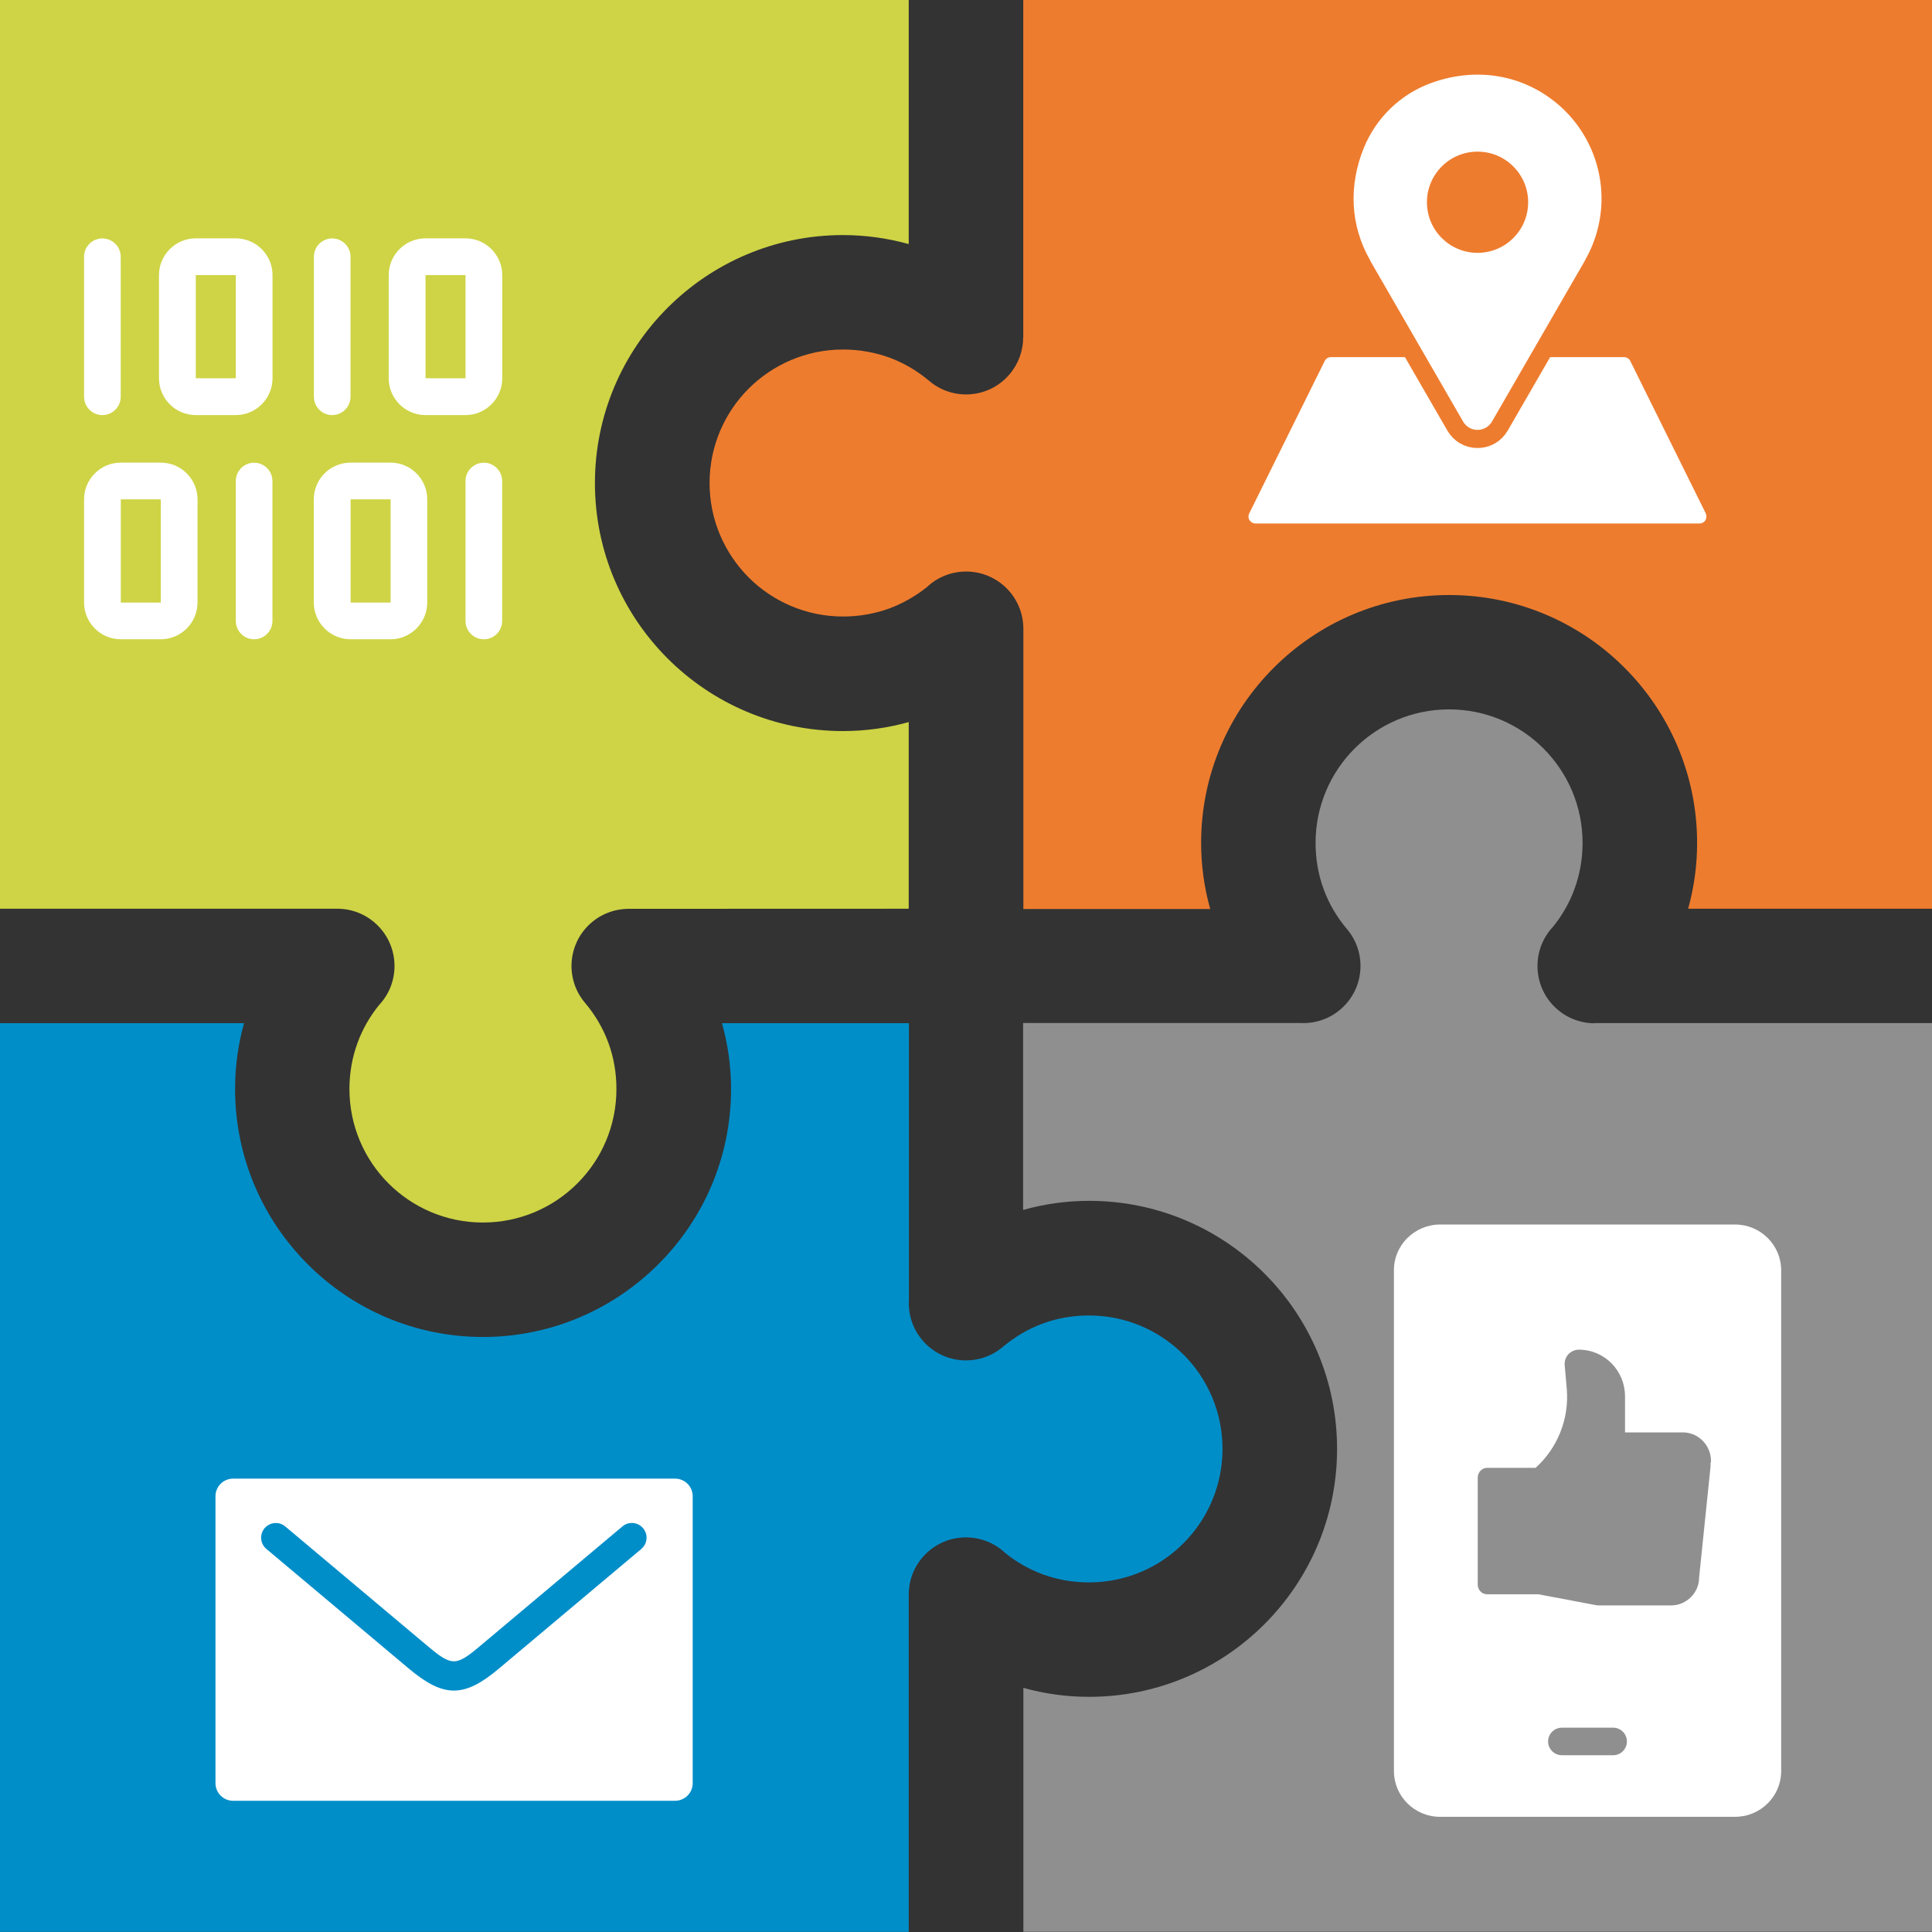 <svg xmlns="http://www.w3.org/2000/svg" id="Calque_2" data-name="Calque 2" viewBox="0 0 213.03 213.03"><rect x="0" y="0" width="213.03" height="213.03" fill="#333333" stroke="none"/><defs><style> .cls-1 { fill: #ee7c2e; } .cls-1, .cls-2, .cls-3, .cls-4, .cls-5 { stroke-width: 0px; } .cls-2, .cls-6 { fill: #fff; } .cls-3 { fill: #ced445; } .cls-4 { fill: #008ec9; } .cls-5 { fill: #8f8f8f; } .cls-6 { stroke: #ee7c2e; stroke-miterlimit: 10; stroke-width: 2px; } </style></defs><g id="Calque_1-2" data-name="Calque 1"><path class="cls-3" d="m43.5,106.51c0,1.68-.65,3.2-1.72,4.33-1,1.24-1.81,2.64-2.36,4.16-.57,1.55-.89,3.26-.89,5.08,0,4.07,1.65,7.75,4.31,10.41,2.66,2.66,6.34,4.31,10.41,4.31s7.75-1.65,10.41-4.31c2.67-2.66,4.31-6.35,4.31-10.41,0-1.81-.31-3.52-.88-5.08-.59-1.61-1.47-3.11-2.58-4.42-2.25-2.65-1.92-6.63.74-8.88,1.18-1,2.63-1.49,4.07-1.49h0s30.88-.01,30.88-.01v-20.58c-2.33.65-4.76.99-7.26.99-7.55,0-14.38-3.06-19.33-8.01-4.95-4.95-8.01-11.79-8.01-19.33s3.06-14.39,8.01-19.33c4.95-4.95,11.79-8.02,19.33-8.02,2.5,0,4.93.35,7.26.99V0H0v100.2h37.19c3.49,0,6.31,2.83,6.31,6.32Z"></path><path class="cls-1" d="m154.02,0h-41.19v37.19h-.01c0,1.44-.49,2.88-1.49,4.07-2.25,2.66-6.22,2.99-8.87.74-1.32-1.11-2.81-1.99-4.42-2.58-1.56-.56-3.26-.88-5.08-.88-4.06,0-7.74,1.65-10.41,4.31-2.66,2.66-4.31,6.34-4.31,10.41s1.65,7.74,4.31,10.41c2.66,2.66,6.35,4.31,10.41,4.31,1.81,0,3.52-.32,5.08-.88,1.5-.56,2.91-1.36,4.16-2.36,1.13-1.07,2.66-1.72,4.33-1.72,3.49,0,6.31,2.83,6.31,6.31v30.9h20.6c-.65-2.34-1-4.77-1-7.28,0-7.55,3.06-14.38,8.02-19.33,4.95-4.95,11.79-8.01,19.33-8.01s14.39,3.06,19.33,8.01c4.95,4.95,8.01,11.79,8.01,19.33,0,2.49-.34,4.93-.99,7.25h26.9V0h-59.01Z"></path><path class="cls-4" d="m130.49,149.36c-2.66-2.66-6.35-4.31-10.41-4.31-1.82,0-3.52.31-5.08.88-1.61.59-3.1,1.47-4.42,2.58-2.66,2.25-6.63,1.92-8.88-.74-1.09-1.28-1.57-2.88-1.48-4.44v-30.51h-20.61c.65,2.33,1,4.76,1,7.25,0,7.56-3.06,14.39-8.02,19.33-4.95,4.95-11.79,8.02-19.33,8.02s-14.39-3.06-19.33-8.02c-4.95-4.95-8.01-11.78-8.01-19.33,0-2.49.34-4.92.99-7.25H0v100.2h100.2v-37.19c0-3.49,2.82-6.31,6.31-6.31,1.68,0,3.2.65,4.33,1.72,1.24,1,2.65,1.81,4.16,2.36,1.56.57,3.26.88,5.08.88,4.07,0,7.75-1.64,10.41-4.31,2.66-2.66,4.31-6.35,4.31-10.41s-1.65-7.75-4.31-10.41Z"></path><path class="cls-5" d="m175.84,112.83c-3.49,0-6.31-2.83-6.31-6.31,0-1.68.65-3.21,1.72-4.34,1-1.24,1.81-2.64,2.36-4.16.57-1.55.89-3.26.89-5.08,0-4.07-1.65-7.74-4.31-10.41-2.66-2.66-6.34-4.31-10.41-4.31s-7.75,1.65-10.41,4.31c-2.66,2.66-4.31,6.34-4.31,10.41,0,1.81.31,3.52.88,5.08.59,1.62,1.47,3.11,2.58,4.42,2.25,2.66,1.92,6.63-.74,8.88-1.28,1.09-2.88,1.57-4.44,1.48h-30.53v20.61c2.34-.65,4.77-1,7.28-1,7.55,0,14.38,3.06,19.33,8.01,4.95,4.95,8.01,11.79,8.01,19.34s-3.06,14.38-8.01,19.33c-4.95,4.95-11.79,8.01-19.33,8.01-2.5,0-4.93-.34-7.25-.99v26.9h100.2v-100.2h-37.19Z"></path><path class="cls-2" d="m74.44,163.04H25.7c-1.07,0-1.94.87-1.94,1.94v31.64c0,1.07.86,1.94,1.94,1.94h48.74c1.07,0,1.94-.87,1.94-1.94v-31.64c0-1.07-.87-1.94-1.94-1.94Zm-3.72,7.75l-15.69,13.18c-1.93,1.63-3.46,2.44-4.98,2.44s-3.05-.81-4.99-2.44l-15.69-13.18c-.69-.58-.77-1.6-.2-2.28.58-.68,1.6-.77,2.28-.2l15.69,13.18c2.68,2.25,3.12,2.26,5.8,0l15.69-13.18c.68-.58,1.71-.49,2.28.2.58.68.49,1.71-.2,2.28Z"></path><path class="cls-2" d="m153.81,39.38h-7.06c-.29,0-.55.17-.68.42l-8.33,16.82c-.11.23-.11.52.04.74.14.22.38.36.64.36h48.99c.27,0,.51-.14.64-.36s.15-.5.04-.74l-8.33-16.82c-.13-.26-.39-.42-.68-.42h-7.06"></path><path class="cls-6" d="m171.3,9.86c-4.01-2.8-9.07-3.4-13.88-1.63-3.62,1.33-6.52,4.14-7.97,7.71-1.82,4.49-1.56,9.15.71,13.17.02.05.03.08.05.12l10.25,17.75c.52.89,1.43,1.42,2.46,1.42s1.94-.53,2.46-1.42l10.25-17.75s.04-.08.05-.11c1.25-2.21,1.91-4.7,1.91-7.22,0-4.79-2.35-9.29-6.28-12.03Z"></path><g><g><path class="cls-2" d="m17.73,70.49h-4.41c-2.24,0-4.05-1.82-4.05-4.06v-11.37c0-2.24,1.82-4.05,4.05-4.05h4.41c2.24,0,4.05,1.82,4.05,4.05v11.37c0,2.24-1.82,4.06-4.05,4.06Zm-4.41-15.43v11.38s4.41,0,4.41,0v-11.38s-4.41,0-4.41,0Z"></path><path class="cls-2" d="m28.02,70.49c-1.12,0-2.02-.91-2.02-2.02v-15.43c0-1.12.91-2.02,2.02-2.02s2.02.91,2.02,2.02v15.43c0,1.12-.91,2.02-2.02,2.02Z"></path><path class="cls-2" d="m43.06,70.49h-4.4c-2.24,0-4.06-1.82-4.06-4.06v-11.37c0-2.24,1.82-4.05,4.06-4.05h4.4c2.24,0,4.05,1.82,4.05,4.05v11.37c0,2.24-1.82,4.06-4.05,4.06Zm-4.4-15.43v11.38s4.41,0,4.41,0v-11.38s-4.41,0-4.41,0Z"></path><path class="cls-2" d="m53.35,70.49c-1.12,0-2.02-.91-2.02-2.02v-15.43c0-1.12.91-2.02,2.02-2.02s2.02.91,2.02,2.02v15.43c0,1.12-.91,2.02-2.02,2.02Z"></path></g><g><path class="cls-2" d="m51.32,45.77h-4.4c-2.24,0-4.06-1.82-4.06-4.06v-11.37c0-2.24,1.82-4.06,4.06-4.06h4.4c2.24,0,4.06,1.82,4.06,4.06v11.37c0,2.24-1.82,4.06-4.06,4.06Zm-4.4-15.44h0v11.38s4.41,0,4.41,0v-11.38s-4.4,0-4.4,0Z"></path><path class="cls-2" d="m36.63,45.77c-1.12,0-2.02-.91-2.02-2.02v-15.44c0-1.12.91-2.02,2.02-2.02s2.02.91,2.02,2.02v15.44c0,1.12-.91,2.02-2.02,2.02Z"></path><path class="cls-2" d="m25.99,45.77h-4.4c-2.24,0-4.06-1.82-4.06-4.06v-11.37c0-2.24,1.82-4.06,4.06-4.06h4.4c2.24,0,4.06,1.82,4.06,4.06v11.37c0,2.24-1.82,4.06-4.06,4.06Zm-4.4-15.44h0v11.38s4.41,0,4.41,0v-11.38s-4.4,0-4.4,0Z"></path><path class="cls-2" d="m11.29,45.77c-1.12,0-2.02-.91-2.02-2.02v-15.44c0-1.12.91-2.02,2.02-2.02s2.02.91,2.02,2.02v15.44c0,1.12-.91,2.02-2.02,2.02Z"></path></g></g><circle class="cls-1" cx="162.92" cy="22.3" r="5.58"></circle><path class="cls-2" d="m191.31,135.02h-4.63s-.03,0-.04,0h-27.85c-1.4,0-2.68.57-3.6,1.48-.69.69-1.19,1.57-1.39,2.55-.07.33-.1.67-.1,1.02v55.21c0,2.79,2.28,5.05,5.09,5.05h4.63s.03,0,.04,0h27.85c.35,0,.69-.04,1.02-.1.66-.13,1.28-.4,1.82-.76,1.36-.91,2.25-2.45,2.25-4.19v-55.21c0-2.79-2.28-5.05-5.09-5.05Zm-13.44,58.52h-5.64c-.84,0-1.53-.68-1.53-1.52s.68-1.52,1.53-1.52h5.64c.84,0,1.52.68,1.52,1.52s-.68,1.52-1.52,1.52Zm10.75-31.91l-1.27,12.31c.01,1.67-1.39,3.08-3.09,3.08h-8.03c-.07,0-.13-.01-.2-.02l-6.41-1.21h-5.64c-.58,0-1.04-.47-1.04-1.07v-11.8c0-.59.47-1.07,1.04-1.07h5.34c2.43-2.19,3.71-5.41,3.44-8.68l-.23-2.62c-.04-.44.1-.89.4-1.22.3-.32.72-.51,1.16-.51,2.83,0,5.09,2.31,5.09,5.14v3.98h6.37c1.72,0,3.11,1.42,3.11,3.16,0,.1-.03.21-.06.31.01.07.02.15.02.22Z"></path></g></svg>